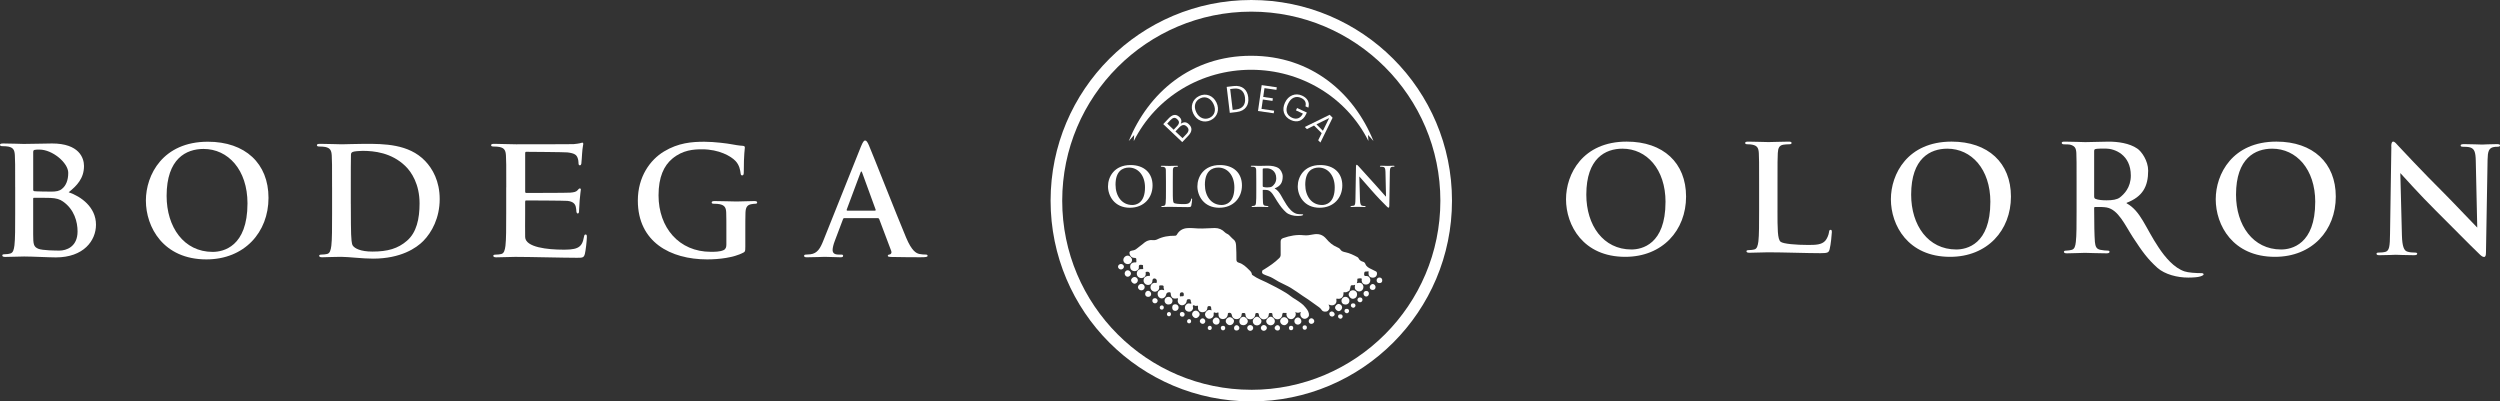 <svg xmlns="http://www.w3.org/2000/svg" id="Livello_2" data-name="Livello 2" viewBox="0 0 966 155.1"><rect x="0" y="0" width="966" height="155.1" fill="#333333" stroke="none"/><defs><style>      .cls-1 {        fill: #fff;      }    </style></defs><g id="Livello_1-2" data-name="Livello 1"><g><g><path class="cls-1" d="M95.63,78.6c0-12.99-7.48-21.05-16.99-21.05-6.67,0-14.26,3.71-14.26,18.15,0,12.06,6.67,21.63,17.8,21.63,4.06,0,13.45-1.97,13.45-18.73M56.37,77.49c0-9.92,6.55-22.73,23.95-22.73,14.44,0,23.43,8.41,23.43,21.69s-9.28,23.78-24.01,23.78c-16.64,0-23.37-12.47-23.37-22.73"></path><path class="cls-1" d="M135.56,78.77c0,6.15.06,10.61.11,11.71.06,1.45.17,3.77.64,4.41.75,1.1,3.02,2.32,7.6,2.32,5.91,0,9.86-1.16,13.34-4.18,3.71-3.19,4.87-8.47,4.87-14.44,0-7.36-3.07-12.12-5.57-14.5-5.34-5.1-11.95-5.8-16.47-5.8-1.16,0-3.31.18-3.77.41-.52.23-.7.52-.7,1.16-.06,1.97-.06,7.02-.06,11.6v7.31ZM128.31,72.39c0-8.81,0-10.44-.12-12.29-.12-1.97-.58-2.9-2.49-3.31-.46-.11-1.45-.17-2.26-.17-.64,0-.99-.12-.99-.52s.41-.52,1.28-.52c3.07,0,6.73.18,8.35.18,1.8,0,5.45-.18,8.93-.18,7.25,0,16.93,0,23.26,6.61,2.9,3.02,5.63,7.83,5.63,14.73,0,7.31-3.07,12.88-6.32,16.18-2.67,2.73-8.7,6.84-19.43,6.84-2.09,0-4.47-.17-6.67-.35-2.2-.17-4.23-.35-5.68-.35-.64,0-1.91,0-3.31.06-1.33,0-2.84.11-4,.11-.75,0-1.16-.17-1.16-.58,0-.29.23-.46.93-.46.87,0,1.57-.12,2.09-.23,1.16-.23,1.45-1.51,1.68-3.19.29-2.43.29-7.02.29-12.35v-10.21Z"></path><path class="cls-1" d="M195.62,72.39c0-8.81,0-10.44-.12-12.29-.12-1.97-.58-2.9-2.49-3.31-.46-.11-1.45-.17-2.26-.17-.64,0-.99-.12-.99-.52s.41-.52,1.28-.52c2.67,0,5.34.18,8.35.18,1.86,0,21.12,0,22.22-.06,1.1-.12,2.03-.23,2.49-.35.29-.06.64-.23.93-.23s.35.23.35.52c0,.41-.29,1.1-.46,3.77-.06.58-.17,3.13-.29,3.83-.06.29-.17.64-.58.64s-.52-.35-.52-1.04c0-.23-.06-1.16-.35-1.86-.41-1.04-.99-1.74-3.89-2.09-.99-.12-14.8-.23-15.96-.23-.29,0-.4.17-.4.58v14.67c0,.41.06.64.4.64,1.28,0,15.67,0,17-.11,1.39-.11,2.26-.29,2.78-.87.41-.46.64-.76.93-.76.23,0,.4.12.4.46s-.23,1.28-.46,4.23c-.06,1.16-.23,3.48-.23,3.89,0,.46,0,1.1-.52,1.1-.41,0-.52-.64-.52-.93-.06-.58-.06-.93-.23-1.68-.29-1.16-1.1-2.03-3.25-2.26-1.1-.11-14.57-.17-15.96-.17-.29,0-.35.23-.35.58v4.58c0,1.97-.06,7.31,0,8.99.11,4,8.77,4.87,14.68,4.87,1.51,0,3.94,0,5.45-.7,1.51-.7,2.2-1.92,2.61-4.29.12-.64.23-.87.64-.87.46,0,.46.46.46,1.05,0,1.33-.46,5.28-.76,6.44-.4,1.51-.93,1.51-3.13,1.51-5.16,0-17.99-.35-23.79-.35-2.32,0-4.7.17-7.31.17-.76,0-1.16-.17-1.16-.58,0-.29.23-.46.93-.46.87,0,1.57-.12,2.09-.23,1.16-.23,1.45-1.51,1.68-3.19.29-2.43.29-7.02.29-12.35v-10.21Z"></path><path class="cls-1" d="M287.98,95.53c0,1.57-.06,1.68-.75,2.09-3.77,1.97-9.45,2.61-13.98,2.61-14.21,0-26.79-6.73-26.79-22.73,0-9.28,4.81-15.77,10.09-18.96,5.57-3.36,10.73-3.77,15.6-3.77,4,0,9.1.7,10.27.93,1.22.23,3.25.58,4.58.64.7.06.81.29.81.7,0,.64-.41,2.26-.41,9.51,0,.93-.17,1.22-.64,1.22-.41,0-.52-.29-.58-.75-.17-1.33-.46-3.19-1.97-4.81-1.74-1.86-6.38-4.52-12.93-4.52-3.19,0-7.42.23-11.48,3.6-3.25,2.72-5.34,7.07-5.34,14.21,0,12.47,7.94,21.8,20.18,21.8,1.51,0,3.54,0,4.93-.64.87-.41,1.1-1.16,1.1-2.15v-5.45c0-2.9,0-5.1-.06-6.84-.06-1.97-.58-2.9-2.49-3.31-.46-.12-1.45-.18-2.26-.18-.52,0-.87-.11-.87-.46,0-.46.41-.58,1.22-.58,3.02,0,6.67.17,8.41.17s4.87-.17,6.79-.17c.75,0,1.16.11,1.16.58,0,.35-.35.46-.75.46-.46,0-.87.06-1.57.18-1.57.29-2.14,1.28-2.2,3.31-.06,1.74-.06,4.06-.06,6.96v6.38Z"></path><path class="cls-1" d="M338.07,81.38c.29,0,.35-.17.29-.35l-5.22-14.32c-.17-.52-.41-.7-.64,0l-5.33,14.27c-.06.23,0,.41.23.41h10.67ZM326.24,84.28c-.29,0-.41.12-.52.46l-3.13,8.29c-.58,1.45-.87,2.84-.87,3.54,0,1.04.52,1.8,2.32,1.8h.87c.7,0,.87.11.87.46,0,.46-.35.58-.99.58-1.86,0-4.35-.17-6.15-.17-.64,0-3.83.17-6.84.17-.75,0-1.1-.11-1.1-.58,0-.35.35-.46.81-.46.52,0,1.22-.06,1.68-.12,2.67-.35,3.77-2.32,4.93-5.22l14.56-36.42c.7-1.68,1.1-2.32,1.62-2.32.46,0,.87.52,1.45,1.86,1.39,3.19,10.67,26.85,14.38,35.66,2.2,5.22,3.89,6.03,5.1,6.32.87.17,1.74.23,2.43.23.46,0,.76.11.76.46,0,.46-.52.58-2.67.58s-6.73,0-11.37-.11c-1.04-.06-1.33-.12-1.33-.46,0-.29.23-.46.81-.52.41-.12.81-.64.52-1.33l-4.64-12.29c-.12-.29-.29-.41-.58-.41h-12.93Z"></path><path class="cls-1" d="M12.82,81.12v9.45c0,3.83.17,4.81,2.03,5.57,1.57.64,6.76.69,8.1.69,2.61,0,7.02-1.39,7.02-7.42,0-3.6-1.22-8.47-5.63-11.54-1.22-.87-2.55-1.28-4.81-1.39-1.05-.06-5.49-.06-6.36-.06-.23,0-.35.11-.35.41v4.29ZM12.82,73.23c0,.46.17.58.4.64.52.11,5.25.17,6.59.17,1.91,0,3.19-.23,4.18-1.1,1.51-1.22,2.38-3.31,2.38-6.15,0-3.89-6.12-8.99-11.11-8.99-.81,0-1.33,0-1.91.12-.41.12-.52.35-.52.98v14.33ZM5.86,72.25c0-8.81,0-10.44-.12-12.29-.12-1.97-.58-2.9-2.49-3.31-.46-.11-1.45-.17-2.26-.17-.64,0-.99-.12-.99-.52s.41-.52,1.28-.52c3.07,0,6.73.18,7.89.18,2.84,0,8.97-.18,10.94-.18,10.5,0,12.35,5.62,12.35,8.7,0,4.76-2.72,7.6-5.92,10.15,4.76,1.62,10.55,5.74,10.55,12.53,0,6.2-4.81,12.64-15.48,12.64-2.67,0-9.2-.35-12.27-.35-2.32,0-4.7.17-7.3.17-.76,0-1.16-.17-1.16-.58,0-.29.23-.46.93-.46.87,0,1.68-.12,2.2-.29,1.1-.35,1.33-1.45,1.57-3.13.29-2.43.29-7.01.29-12.35v-10.21Z"></path><path class="cls-1" d="M643.56,78.06c0-12.72-7.32-20.61-16.64-20.61-6.53,0-13.97,3.63-13.97,17.77,0,11.81,6.53,21.18,17.43,21.18,3.98,0,13.17-1.93,13.17-18.34M605.11,76.98c0-9.71,6.41-22.26,23.45-22.26,14.14,0,22.94,8.23,22.94,21.24s-9.08,23.28-23.51,23.28c-16.3,0-22.88-12.21-22.88-22.26"></path><path class="cls-1" d="M686.82,81.19c0,7.27,0,11.19,1.19,12.21.97.85,6.18,1.25,10.6,1.25,3.01,0,5.22-.06,6.65-1.59.68-.74,1.36-2.33,1.48-3.41.05-.51.17-.85.62-.85.4,0,.46.29.46.97,0,.62-.4,4.88-.85,6.53-.34,1.25-.62,1.53-3.58,1.53-5.22,0-14.18-.34-20.26-.34-2.27,0-4.6.17-7.16.17-.74,0-1.14-.17-1.14-.57,0-.28.23-.45.91-.45.85,0,1.54-.11,2.05-.23,1.14-.23,1.42-1.48,1.65-3.12.28-2.38.28-6.87.28-12.1v-9.99c0-8.63,0-10.22-.11-12.04-.12-1.93-.57-2.84-2.44-3.24-.46-.11-1.14-.17-1.87-.17-.63,0-.97-.11-.97-.51s.4-.51,1.25-.51c2.67,0,6.24.17,7.78.17,1.36,0,5.51-.17,7.72-.17.8,0,1.19.11,1.19.51s-.34.51-1.02.51c-.62,0-1.53.06-2.21.17-1.53.28-1.99,1.25-2.1,3.24-.11,1.82-.11,3.41-.11,12.04v9.99Z"></path><path class="cls-1" d="M769.08,78.06c0-12.72-7.32-20.61-16.64-20.61-6.53,0-13.97,3.63-13.97,17.77,0,11.81,6.53,21.18,17.43,21.18,3.98,0,13.17-1.93,13.17-18.34M730.64,76.98c0-9.71,6.42-22.26,23.45-22.26,14.14,0,22.94,8.23,22.94,21.24s-9.08,23.28-23.51,23.28c-16.3,0-22.88-12.21-22.88-22.26"></path><path class="cls-1" d="M894.61,78.06c0-12.72-7.32-20.61-16.64-20.61-6.53,0-13.97,3.63-13.97,17.77,0,11.81,6.53,21.18,17.43,21.18,3.98,0,13.17-1.93,13.17-18.34M856.16,76.98c0-9.71,6.42-22.26,23.45-22.26,14.14,0,22.94,8.23,22.94,21.24s-9.08,23.28-23.51,23.28c-16.3,0-22.88-12.21-22.88-22.26"></path><path class="cls-1" d="M923.98,56.65c0-1.13.17-1.93.74-1.93.62,0,1.14.74,2.1,1.76.68.74,9.31,9.99,17.61,18.23,3.86,3.86,11.81,12.32,12.78,13.23l-.57-25.78c-.06-3.46-.57-4.54-1.93-5.11-.85-.34-2.21-.34-3.01-.34-.68,0-.91-.17-.91-.51,0-.45.63-.51,1.48-.51,2.96,0,5.68.17,6.87.17.63,0,2.78-.17,5.57-.17.74,0,1.31.06,1.31.51,0,.34-.34.51-1.02.51-.57,0-1.02,0-1.7.17-1.59.45-2.04,1.65-2.1,4.83-.23,11.98-.4,23.85-.62,35.83,0,1.25-.23,1.76-.74,1.76-.62,0-1.31-.62-1.93-1.25-3.58-3.41-10.85-10.85-16.75-16.7-6.19-6.13-12.66-13.4-13.68-14.48l.62,24.02c.11,4.43.85,5.91,1.99,6.3.97.34,2.04.4,2.95.4.63,0,.97.11.97.45,0,.45-.51.57-1.31.57-3.69,0-5.96-.17-7.04-.17-.51,0-3.18.17-6.13.17-.74,0-1.25-.06-1.25-.57,0-.34.34-.45.91-.45.74,0,1.76-.06,2.56-.28,1.48-.45,1.71-2.1,1.76-7.04.17-12.04.4-26.06.51-33.62"></path><path class="cls-1" d="M819.04,76.35c-1.05.77-2.77,1.05-5.07,1.05-1.44,0-3.16-.1-4.31-.57-.38-.19-.48-.48-.48-1.05v-17.32c0-.48.1-.77.48-.86.57-.19,2.58-.19,4.02-.19,3.35,0,9.67,2.3,9.67,10.43,0,4.69-2.68,7.27-4.31,8.52M850.72,105.54c-2.3,0-5.17-.19-6.6-.67-4.02-1.34-7.46-5.36-10.05-9.28-5.07-7.56-6.89-14.07-12.35-17.03v-.19c6.22-2.39,8.33-6.32,8.33-12.44,0-3.83-2.58-7.46-4.21-8.52-3.06-2.11-7.56-2.68-11.1-2.68-1.82,0-7.08.19-9,.19-1.24,0-4.79-.19-7.85-.19-.86,0-1.24.09-1.24.48s.38.57.96.57c.86,0,1.82,0,2.2.1,1.91.48,2.39,1.34,2.49,3.25.09,1.91.09,3.45.09,12.16v10.05c0,5.26,0,9.76-.29,12.15-.19,1.63-.48,2.78-1.63,3.06-.48.1-1.24.29-2.01.29s-.96.19-.96.48c0,.38.38.57,1.15.57,2.3,0,5.84-.19,6.99-.19.86,0,5.07.19,8.33.19.77,0,1.15-.19,1.15-.57,0-.29-.19-.48-.67-.48-.67,0-1.91-.1-2.78-.29-1.72-.29-2.01-1.43-2.2-3.06-.19-2.39-.29-6.89-.29-13.02,0-.38.1-.48.38-.48h2.39c.67,0,1.63.1,2.1.19,4.5.86,6.99,6.7,10.15,11.58,3.64,5.55,5.65,8.33,9.47,11.77,2.87,2.49,7.56,3.73,11.87,3.73,2.1,0,3.92-.19,4.4-.38.48-.1,1.53-.48,1.53-.86,0-.29-.29-.48-.77-.48"></path><path class="cls-1" d="M483.5,150.61c-40.28,0-73.06-32.77-73.06-73.06S443.21,4.5,483.5,4.5s73.06,32.77,73.06,73.06-32.77,73.06-73.06,73.06M483.5,0c-42.83,0-77.55,34.72-77.55,77.55s34.72,77.55,77.55,77.55,77.55-34.72,77.55-77.55S526.33,0,483.5,0"></path><path class="cls-1" d="M522.31,79.99c1.1,0,2.09-.07,2.26-.07.39,0,1.24.07,2.62.07.28,0,.49-.07.49-.21s-.14-.18-.35-.18c-.35,0-.74,0-1.1-.14-.42-.14-.71-.71-.74-2.37l-.25-8.84h.07c.39.39,2.47,2.77,4.66,5.3,2.03,2.34,4.53,4.91,5.87,6.22.21.21.46.46.71.46.18,0,.28-.21.28-.67l.21-13.29c.04-1.17.18-1.66.78-1.8.25-.07.42-.04.64-.04.25,0,.39-.07.39-.21s-.21-.18-.49-.18c-1.03,0-1.84.07-2.05.07-.46,0-1.45-.07-2.54-.07-.32,0-.57.04-.57.18s.07.21.35.21.78,0,1.09.11c.49.18.67.64.71,1.91l.21,9.47h-.11c-.35-.35-2.92-3.3-4.28-4.81-2.94-3.27-5.9-6.5-6.15-6.79-.35-.39-.57-.64-.81-.64-.18,0-.25.28-.25.71l-.21,12.48c-.04,1.84-.11,2.47-.64,2.61-.28.07-.67.11-.95.11-.21,0-.32.04-.32.18,0,.18.18.21.46.21M510.82,79.21c-4.03,0-6.47-3.46-6.47-7.85,0-5.27,2.76-6.61,5.2-6.61,3.47,0,6.19,2.93,6.19,7.67,0,6.08-3.43,6.79-4.91,6.79M509.94,80.27c5.37,0,8.73-3.82,8.73-8.62s-3.25-7.88-8.52-7.88c-6.33,0-8.7,4.63-8.7,8.24s2.44,8.27,8.48,8.27M487.91,71.82v-6.4c0-.18.04-.28.18-.32.21-.07.95-.07,1.48-.07,1.24,0,3.57.85,3.57,3.85,0,1.73-.99,2.69-1.59,3.15-.39.28-1.03.39-1.87.39-.53,0-1.17-.04-1.59-.21-.14-.07-.18-.18-.18-.39M484.03,79.99c.85,0,2.16-.07,2.58-.07.32,0,1.87.07,3.07.07.28,0,.43-.07.43-.21,0-.11-.07-.18-.25-.18-.25,0-.71-.03-1.02-.11-.64-.11-.74-.53-.81-1.13-.07-.88-.11-2.55-.11-4.81,0-.14.04-.18.14-.18h.88c.25,0,.6.04.78.07,1.66.32,2.58,2.47,3.75,4.28,1.34,2.05,2.09,3.07,3.5,4.35,1.06.92,2.79,1.38,4.38,1.38.78,0,1.45-.07,1.63-.14.18-.04.57-.18.57-.32,0-.11-.11-.18-.28-.18-.85,0-1.91-.07-2.44-.25-1.48-.5-2.76-1.98-3.71-3.43-1.87-2.79-2.54-5.2-4.56-6.29v-.07c2.3-.88,3.08-2.33,3.08-4.6,0-1.41-.95-2.76-1.55-3.15-1.13-.78-2.79-.99-4.1-.99-.67,0-2.61.07-3.32.07-.46,0-1.77-.07-2.9-.07-.32,0-.46.04-.46.18s.14.21.35.21c.32,0,.67,0,.81.04.71.18.88.49.92,1.2.04.71.04,1.27.04,4.49v3.71c0,1.94,0,3.61-.11,4.49-.07.6-.18,1.03-.6,1.13-.18.04-.46.11-.74.11s-.35.07-.35.18c0,.14.14.21.42.21M472.04,79.21c-4.03,0-6.47-3.46-6.47-7.85,0-5.27,2.76-6.61,5.2-6.61,3.46,0,6.19,2.93,6.19,7.67,0,6.08-3.43,6.79-4.91,6.79M471.16,80.27c5.37,0,8.73-3.82,8.73-8.62s-3.25-7.88-8.52-7.88c-6.33,0-8.7,4.63-8.7,8.24s2.44,8.27,8.48,8.27M449.14,79.99c.85,0,2.16-.07,2.65-.07,1.7,0,4.17.11,7.18.11,1.1,0,1.2-.11,1.34-.57.18-.6.32-2.19.32-2.4,0-.25-.04-.35-.18-.35-.18,0-.21.11-.21.28,0,.42-.32,1.03-.57,1.27-.53.57-1.34.6-2.48.6-1.63,0-3.25-.14-3.6-.46-.42-.39-.42-1.84-.42-4.52v-3.71c0-3.22,0-3.78.03-4.49.04-.71.21-1.1.78-1.2.25-.04.6-.04.81-.04.25,0,.39-.07.39-.21s-.14-.18-.46-.18c-.81,0-2.33.07-2.86.07-.57,0-1.87-.07-2.86-.07-.32,0-.46.04-.46.18s.11.21.35.21c.28,0,.53,0,.67.04.71.18.88.49.92,1.2.04.71.04,1.27.04,4.49v3.71c0,1.94,0,3.61-.11,4.49-.07.6-.18,1.03-.6,1.13-.18.04-.46.11-.74.11s-.35.07-.35.18c0,.14.14.21.42.21M437.51,79.21c-4.03,0-6.47-3.46-6.47-7.85,0-5.27,2.76-6.61,5.2-6.61,3.46,0,6.19,2.93,6.19,7.67,0,6.08-3.43,6.79-4.91,6.79M436.62,80.27c5.37,0,8.73-3.82,8.73-8.62s-3.25-7.88-8.52-7.88c-6.33,0-8.7,4.63-8.7,8.24s2.44,8.27,8.48,8.27"></path><path class="cls-1" d="M530.7,54.47l-2.1-2.34.16,2.34c-8.56-17.08-26.18-27.51-45.34-27.51s-36.77,10.46-45.33,27.55l.15-2.34-2.1,2.34c7.59-18.64,24.03-32.96,47.28-32.96s39.69,14.28,47.28,32.92"></path><path class="cls-1" d="M458.47,51.76c1.01-1.07,1-2.01.11-2.85l-.04-.04c-.9-.85-1.81-.76-2.93.42l-1.42,1.5,2.74,2.59,1.54-1.62ZM454.77,48.79c1.02-1.08,1.02-1.86.12-2.71l-.04-.04c-.83-.79-1.63-.63-2.6.4l-1.24,1.31,2.5,2.37,1.27-1.34ZM449.47,47.96l2.09-2.21c1.29-1.36,2.69-1.93,4.14-.56l.04.04c.67.63,1.01,1.46.5,2.58,1.27-.82,2.19-.71,3.15.2l.04.04c1.39,1.31,1.16,2.89-.23,4.35l-2.38,2.51-7.34-6.95Z"></path><path class="cls-1" d="M468.91,40.21l-.05-.1c-.98-2.04-2.97-3.13-5.07-2.12-2.12,1.01-2.6,3.15-1.57,5.32l.05.1c1.05,2.21,3.24,3.01,5.14,2.11,2.03-.97,2.55-3.1,1.5-5.31M461.13,43.97l-.05-.1c-1.24-2.59-.4-5.5,2.28-6.78,2.68-1.28,5.43-.09,6.65,2.48l.05.1c1.23,2.58.44,5.49-2.21,6.76-2.69,1.29-5.5.09-6.72-2.46"></path><path class="cls-1" d="M477.67,42.3c2.58-.31,3.69-2.01,3.4-4.46v-.11c-.29-2.31-1.61-3.81-4.37-3.48l-1.36.16.96,8.06,1.38-.16ZM474,33.57l2.65-.32c3.45-.41,5.34,1.53,5.67,4.32v.13c.35,2.78-.99,5.18-4.5,5.6l-2.63.31-1.2-10.04Z"></path></g><polygon class="cls-1" points="487.52 32.89 493.35 33.73 493.21 34.72 488.59 34.06 488.11 37.46 491.83 37.99 491.69 38.99 487.96 38.45 487.44 42.08 492.32 42.78 492.17 43.77 486.09 42.9 487.52 32.89"></polygon><path class="cls-1" d="M496.5,39.69l.05-.1c1.24-2.68,3.98-3.85,6.61-2.63,1.83.84,3.06,2.45,2.39,4.64l-1.12-.52c.42-1.58-.32-2.61-1.66-3.23-2.1-.98-4.02,0-5.06,2.25l-.05.1c-1.05,2.27-.61,4.28,1.54,5.28,1.99.92,3.45.02,4.24-1.59l-2.68-1.24.43-.92,3.77,1.75-.31.68c-1.23,2.66-3.51,3.31-5.86,2.23-2.82-1.31-3.53-4.02-2.29-6.7"></path><path class="cls-1" d="M508.69,48.06l2.48,2.47,2.43-4.93-4.91,2.45ZM513.78,44.35l1.14,1.14-4.71,9.58-.86-.86,1.35-2.76-2.96-2.94-2.75,1.38-.82-.82,9.6-4.72Z"></path><g><path class="cls-1" d="M455.89,114.03c.05.18-.07.67.33.49.4-.18,1.22.29,1.2-.64-.01-.47-.04-.96-.73-.94-.72.02-.81.49-.8,1.09M442.27,106.97c-.37.26-.77.51-1.27.48-1.04-.04-1.77-.79-1.74-1.81.03-1,.83-1.75,1.86-1.65.54.05.75-.01.57-.59-.06-.18-.03-.39-.01-.58.05-.37-.12-.43-.46-.47-.75-.08-1.25-.16-1.17.95.07.91-.89,1.55-1.78,1.46-1.05-.11-1.61-.78-1.56-1.85.04-.9.68-1.47,1.65-1.53.3-.02.86.24.73-.45-.09-.51.31-1.32-.79-1.28-.85.03-1.53-.56-1.79-1.38-.26-.82.04-1.33.89-1.44.7-.09,1.35-.3,1.87-.78.73-.66,1.61-1.15,2.33-1.8.98-.88,1.66-1.23,2.56-1.42.36-.12,1.1-.06,1.27-.04.36.05,1.11.01,1.64-.25,2.22-1.11,4.45-1.47,6.95-1.45.4,0,.58-.17.78-.52.87-1.5,2.23-2.29,3.94-2.42,1.4-.11,2.8.06,4.2.13,2.16.11,4.32-.16,6.48-.17,1.55,0,2.85.59,3.88,1.67.47.49,1.11.6,1.56,1.02.58.53,1.06,1.18,1.68,1.65.86.65,1.02,1.48,1.08,2.5.1,1.79.14,3.58.13,5.38,0,.65.3,1,.9,1.17,1.68.47,2.86,1.67,4.05,2.84.46.45.97.91,1.03,1.66.02.24.32.34.52.49,1.57,1.14,3.38,1.78,5.1,2.62,2.58,1.26,5.13,2.59,7.59,4.08,1.26.76,2.33,1.8,3.64,2.49.04.02,2.14,1.36,3.01,2.19.1.1,1.56,1.62,1.89,2.46h0c.49,1.18.41,1.92-.3,2.46-.6.46-1.23.58-1.91.16-.61-.38-.94-1.11-.79-1.84.04-.17.1-.32.17-.56-.67.24-1.31.59-2.15-.03.3.81.22,1.38-.14,1.91-.5.75-1.16,1.04-1.95.84-.76-.2-1.29-.91-1.35-1.74-.02-.2.32-.74-.27-.6-.46.11-1.28-.43-1.33.65-.04,1.05-.87,1.8-1.86,1.8-.98,0-1.94-.84-1.93-1.85,0-.66-.35-.57-.74-.58-.4-.01-.68,0-.69.57-.02,1.05-.88,1.85-1.88,1.89-.9.03-1.86-.79-1.94-1.77-.04-.55-.22-.7-.75-.7-.52,0-.62.18-.65.69-.05,1-1.03,1.8-2.03,1.76-.97-.03-1.69-.73-1.75-1.82-.03-.56-.3-.65-.75-.63-.41.01-.73-.02-.74.6-.01.97-.87,1.74-1.82,1.77-1.12.04-1.81-.54-1.98-1.65-.1-.66-.7-.98-1.31-.72-.25.11-.19.3-.21.49-.11,1.21-.98,1.96-2.12,1.85-1.04-.1-1.6-.88-1.48-2.13.04-.41-.06-.5-.43-.35-.26.1-.55.17-.79.05-.7-.34-.69-.01-.64.56.06.88-.43,1.46-1.31,1.71-.68.19-1.38-.13-1.8-.82-.39-.63-.31-1.23.13-1.78.43-.54.96-.92,1.72-.72.13.04.25.17.44.07-.06-.27-.17-.55-.16-.82.01-.56-.18-.79-.77-.79-.57,0-.68.27-.71.77-.06,1.03-.94,1.68-2.07,1.6-.93-.06-1.65-.87-1.55-1.88.06-.59-.01-.79-.63-.56-.47.18-.96-.49-1.29-.16-.24.24.16.81.01,1.26-.28.84-1.02,1.3-1.9,1.1-.93-.22-1.39-.95-1.19-1.88.18-.84.98-1.44,1.81-1.22.79.21.71-.1.5-.61-.05-.11-.11-.24-.1-.35.04-.59-.24-.74-.79-.73-.57,0-.75.22-.8.78-.09.97-1.15,1.74-2.05,1.56-.98-.19-1.63-1.23-1.33-2.24.16-.54-.08-.47-.42-.4-1.49.3-2.26-.3-2.35-1.85-.03-.41-.15-.55-.58-.53-.73.04-1.08.29-1.23,1.02-.18.87-1.1,1.51-1.92,1.35-.93-.19-1.49-1.13-1.29-2.15.16-.81,1.04-1.32,1.95-1.12.16.04.33.07.55.12-.08-.34-.12-.63-.22-.9-.1-.28.15-.65-.14-.83-.36-.23-.82-.12-1.23-.12-.52,0-.34.47-.33.74.04.76-.38,1.24-.97,1.52-.57.27-1.2.2-1.74-.2-.6-.44-.83-1.23-.56-1.98.23-.66.88-1.1,1.59-1.09.26,0,.67.26.73-.2.05-.47.09-1.03-.4-1.33-.64-.39-1.27-.04-1.28.71,0,.73-.33,1.23-.97,1.51-.67.3-1.53.12-1.98-.39-.5-.57-.61-1.22-.33-1.92.08-.2.19-.4.33-.53.47-.39,1.2-.63,1.72-.49.13.04.24-.06.25-.2.05-.45.06-.9-.31-1.23-.32-.29-.73-.23-1.12-.16-.21.04-.25.23-.21.41.13.61-.04,1.08-.43,1.55"></path><path class="cls-1" d="M521.42,112.34c-.64.29-1.2.77-2,.57-.4-.1-.3.26-.3.49.02,1.45-.97,2.29-2.42,2.01-.47-.09-.34.19-.32.42.06.57.06,1.1-.38,1.58-.57.62-1.24.66-1.96.49-.67-.16-.84-.59-.44.38.28.66.07,1.35-.52,1.84-.54.45-1.82.42-2.25-.19-.47-.67-.83-.99-1.11-1.19-.34-.23-3.84-2.78-4.2-3-3.01-1.85-5.72-4.19-8.95-5.67-1.64-.75-3.2-1.57-4.71-2.55-1.11-.71-2.46-.96-3.64-1.56-.61-.31-.64-.71-.49-1.27.09-.35.41-.4.65-.54,2.12-1.33,4.22-2.69,5.99-4.5.35-.36.48-.76.48-1.26-.02-1.65.02-3.29-.01-4.94-.01-.75.26-1.21.97-1.45,2.6-.91,5.24-1.41,8.01-1.1,1.15.13,2.3-.06,3.44-.29,2.22-.44,3.84,0,5.29,1.75,1.06,1.27,2.41,2.45,4.03,3.12.55.23,1.06.47,1.4,1.01.44.68,1.21.83,1.92.98,1.63.36,3.1,1.06,4.55,1.85.17.09.36.22.44.38.36.81,1,1.24,1.83,1.46.42.11.71.42.87.84.4,1.1,1.4,1.57,2.33,2,.57.27,1.13.58,1.7.85.32.15.44.43.45.78.04.93-.57,1.61-1.49,1.66-1.06.05-1.74-.52-1.77-1.51-.01-.32,0-.63,0-.97-.3.04-.61.12-.91.11-.59-.03-.71.15-.78.79-.09.85.09.99.9.94.86-.05,1.53.83,1.47,1.7-.06.99-.75,1.62-1.75,1.6-.93-.01-1.55-.63-1.6-1.56-.01-.28.18-.73-.1-.8-.43-.1-.92,0-1.38.06-.17.02-.18.2-.18.36,0,.24.01.49-.02.73-.03.21-.11.41-.2.7,1.03-.32,1.93-.28,2.43.77.32.67.1,1.55-.45,2.02-.53.46-1.31.52-1.92.14-.8-.49-.99-1.09-.71-2.25-.04-.02-.1-.07-.12-.06-.48.4-1.43-.17-1.59.5-.14.58-.23,1.19-.47,1.74h0Z"></path><path class="cls-1" d="M435.74,102.04c-.91,0-1.69-.74-1.68-1.59.01-.9.82-1.7,1.72-1.68.79.02,1.62.84,1.63,1.63.02.96-.68,1.65-1.67,1.65"></path><path class="cls-1" d="M485.72,125.73c-.95,0-1.62-.66-1.64-1.62-.02-.81.83-1.71,1.61-1.73.73-.02,1.7.92,1.73,1.66.04.87-.78,1.68-1.7,1.69"></path><path class="cls-1" d="M521.68,112.54c.61-.44,1.27-.53,1.94-.17.61.33.79.89.74,1.56-.05.71-.47,1.26-1.22,1.47-.68.19-1.22-.12-1.61-.62-.42-.53-.62-1.12-.16-1.76.12-.16.22-.32.33-.49,0,0,0,0,0,0"></path><path class="cls-1" d="M491.02,125.7c-.92.01-1.76-.76-1.75-1.63,0-.71.99-1.68,1.71-1.69.78,0,1.61.87,1.62,1.71,0,.89-.69,1.59-1.58,1.6"></path><path class="cls-1" d="M480.47,125.66c-.99,0-1.58-.56-1.58-1.52,0-.91.71-1.71,1.56-1.74.75-.03,1.69.89,1.7,1.66.01.84-.78,1.59-1.68,1.6"></path><path class="cls-1" d="M476.81,124.01c.02.85-.74,1.63-1.58,1.63-.81,0-1.58-.73-1.6-1.53-.02-.8.72-1.53,1.57-1.55.73,0,1.61.77,1.62,1.45"></path><path class="cls-1" d="M496.27,125.65c-.87.01-1.61-.71-1.62-1.56,0-.76.72-1.51,1.49-1.53.86-.03,1.65.7,1.66,1.52,0,.78-.77,1.56-1.54,1.58"></path><path class="cls-1" d="M519.9,117.68c-.94,0-1.54-.58-1.55-1.48,0-.82.67-1.5,1.48-1.51.88-.01,1.57.64,1.58,1.48.01.89-.6,1.51-1.52,1.51"></path><path class="cls-1" d="M451.44,117.66c-.86-.02-1.46-.65-1.44-1.51.01-.85.71-1.47,1.6-1.45.78.02,1.48.77,1.45,1.55-.03.9-.64,1.43-1.61,1.41"></path><path class="cls-1" d="M463.54,121.42c.02.69-.76,1.5-1.45,1.5-.7,0-1.45-.75-1.47-1.48-.01-.73.63-1.39,1.39-1.42.71-.03,1.51.7,1.52,1.4"></path><path class="cls-1" d="M501.55,122.67c.73.04,1.34.75,1.3,1.52-.04.73-.71,1.3-1.45,1.25-.76-.05-1.31-.69-1.26-1.44.05-.73.72-1.37,1.41-1.33"></path><path class="cls-1" d="M471.26,124.1c0,.82-.51,1.34-1.32,1.34-.73,0-1.35-.61-1.36-1.35,0-.73.7-1.43,1.4-1.4.75.03,1.29.62,1.28,1.41"></path><path class="cls-1" d="M518.6,118.77c0,.71-.64,1.43-1.3,1.45-.63.02-1.42-.72-1.43-1.34-.02-.68.74-1.45,1.41-1.44.69.02,1.31.64,1.32,1.33"></path><path class="cls-1" d="M439.67,108.28c0,.7-.61,1.35-1.29,1.36-.55,0-1.31-.73-1.33-1.29-.02-.64.66-1.32,1.34-1.33.67,0,1.27.57,1.28,1.26"></path><path class="cls-1" d="M452.94,118.85c0-.88.38-1.28,1.22-1.28.7,0,1.24.53,1.26,1.25.01.72-.58,1.31-1.3,1.31-.74,0-1.18-.48-1.18-1.28"></path><path class="cls-1" d="M441.04,109.68c.68,0,1.27.59,1.27,1.26,0,.71-.6,1.28-1.34,1.26-.63-.02-1.27-.63-1.27-1.21,0-.67.64-1.31,1.34-1.31"></path><path class="cls-1" d="M437.01,105.66c.01.61-.58,1.25-1.2,1.28-.63.04-1.21-.52-1.24-1.2-.02-.71.53-1.33,1.19-1.32.61,0,1.23.61,1.24,1.24"></path><path class="cls-1" d="M443.68,112.36c.63.02,1.17.63,1.13,1.29-.04.68-.51,1.09-1.23,1.06-.69-.03-1.13-.51-1.09-1.2.04-.65.59-1.18,1.19-1.16"></path><path class="cls-1" d="M530.38,112.04c-.68-.01-1.12-.44-1.12-1.09,0-.57.61-1.22,1.16-1.22.54,0,1.1.6,1.1,1.17,0,.71-.43,1.15-1.13,1.13"></path><path class="cls-1" d="M483.04,127.83c-.58,0-1.15-.59-1.12-1.14.03-.61.55-1.09,1.17-1.09.65,0,1.18.55,1.15,1.17-.03.6-.56,1.07-1.19,1.06"></path><path class="cls-1" d="M488.38,127.83c-.61.02-1.17-.48-1.2-1.07-.03-.56.52-1.14,1.1-1.17.63-.03,1.22.49,1.24,1.1.01.56-.54,1.12-1.14,1.13"></path><path class="cls-1" d="M532.99,109.39c-.64,0-1.07-.43-1.06-1.06,0-.65.5-1.12,1.13-1.1.67.03,1.06.47,1.04,1.17-.03.66-.39.99-1.11.98"></path><path class="cls-1" d="M433.12,104.13c-.57-.01-1.11-.52-1.12-1.06-.01-.58.54-1.08,1.17-1.07.61,0,1.16.55,1.12,1.12-.04.54-.59,1.02-1.17,1.01"></path><path class="cls-1" d="M528.94,113.49c-.02.63-.46,1.1-1.04,1.09-.58,0-1.06-.55-1.03-1.18.02-.58.46-.99,1.06-.98.66,0,1.03.4,1.01,1.07"></path><path class="cls-1" d="M506.68,125.15c-.57,0-1-.46-1-1.06,0-.59.49-1.12,1.05-1.12.56,0,1.14.61,1.11,1.17-.03.57-.55,1.02-1.16,1.01"></path><path class="cls-1" d="M465.73,124.09c0,.58-.45,1.05-1,1.05-.56,0-1.11-.5-1.13-1.03-.02-.51.56-1.11,1.07-1.11.53-.01,1.06.54,1.06,1.09"></path><path class="cls-1" d="M477.81,127.71c-.66,0-1-.36-.98-1.01.02-.56.5-1.07,1.01-1.06.53,0,1.08.58,1.06,1.12-.02.54-.51.96-1.1.95"></path><path class="cls-1" d="M493.61,127.72c-.55,0-1.09-.49-1.1-.98-.01-.5.6-1.11,1.1-1.11.53,0,.98.5.99,1.07,0,.66-.34,1.02-.98,1.01"></path><path class="cls-1" d="M447.32,116.16c.02.56-.44,1.04-1.01,1.05-.58.01-1.04-.42-1.05-1-.01-.59.4-.99,1.03-1,.53,0,1.01.44,1.03.95"></path><path class="cls-1" d="M514.55,120.34c.55-.02,1.18.54,1.17,1.09,0,.43-.39.81-.89.9-.82.01-1.14-.46-1.18-1.13.03-.58.47-.75.9-.86"></path><path class="cls-1" d="M525.49,116.8c-.52-.01-1.05-.5-.98-.99.08-.54.42-.88,1-.87.58,0,.92.31.95.89.03.54-.43.98-.97.97"></path><path class="cls-1" d="M456.77,120.54c.56.02,1.02.46.97.95-.06.56-.34.92-.97.87-.59-.05-.88-.39-.87-.97,0-.59.39-.8.86-.85"></path><path class="cls-1" d="M471.71,126.72c.03-.5.28-.8.82-.82.57-.02.89.27.9.82.01.54-.33.9-.84.92-.54.01-.81-.38-.87-.91"></path><path class="cls-1" d="M498.05,126.6c.03-.43.31-.71.84-.71.56,0,.81.34.81.84,0,.56-.36.89-.89.86-.5-.02-.78-.37-.77-.99"></path><path class="cls-1" d="M449.69,118.87c-.05.49-.34.79-.8.77-.45-.02-.78-.33-.76-.82.01-.51.36-.83.85-.81.48.01.7.38.72.85"></path><path class="cls-1" d="M460.25,124.17c-.05.49-.34.79-.8.77-.45-.02-.78-.33-.76-.82.01-.51.36-.83.85-.81.48.01.7.38.72.86"></path><path class="cls-1" d="M452.47,121.43c-.05.49-.34.79-.8.77-.45-.02-.78-.33-.76-.82.01-.51.36-.83.85-.81.48.01.7.38.72.85"></path><path class="cls-1" d="M468.23,126.75c-.05.49-.34.79-.8.77-.45-.02-.78-.33-.76-.82.01-.51.36-.83.85-.81.48.01.7.38.72.85"></path><path class="cls-1" d="M521.97,118.07c.01-.65.38-.83.87-.85.57-.03.88.28.92.82.04.43-.49.95-.9.88-.48-.09-.85-.37-.88-.84"></path><path class="cls-1" d="M519.5,120.19c.01-.65.38-.83.87-.85.57-.03.88.28.92.82.04.43-.49.95-.91.88-.48-.1-.84-.37-.88-.84"></path><path class="cls-1" d="M517.02,122.31c.01-.65.38-.83.87-.85.57-.03.88.28.92.82.04.43-.49.95-.9.88-.48-.1-.85-.37-.88-.84"></path><path class="cls-1" d="M503.33,126.42c.03-.43.31-.71.84-.71.56,0,.81.34.81.84,0,.56-.36.89-.89.86-.49-.02-.78-.37-.77-.99"></path></g></g></g></svg>